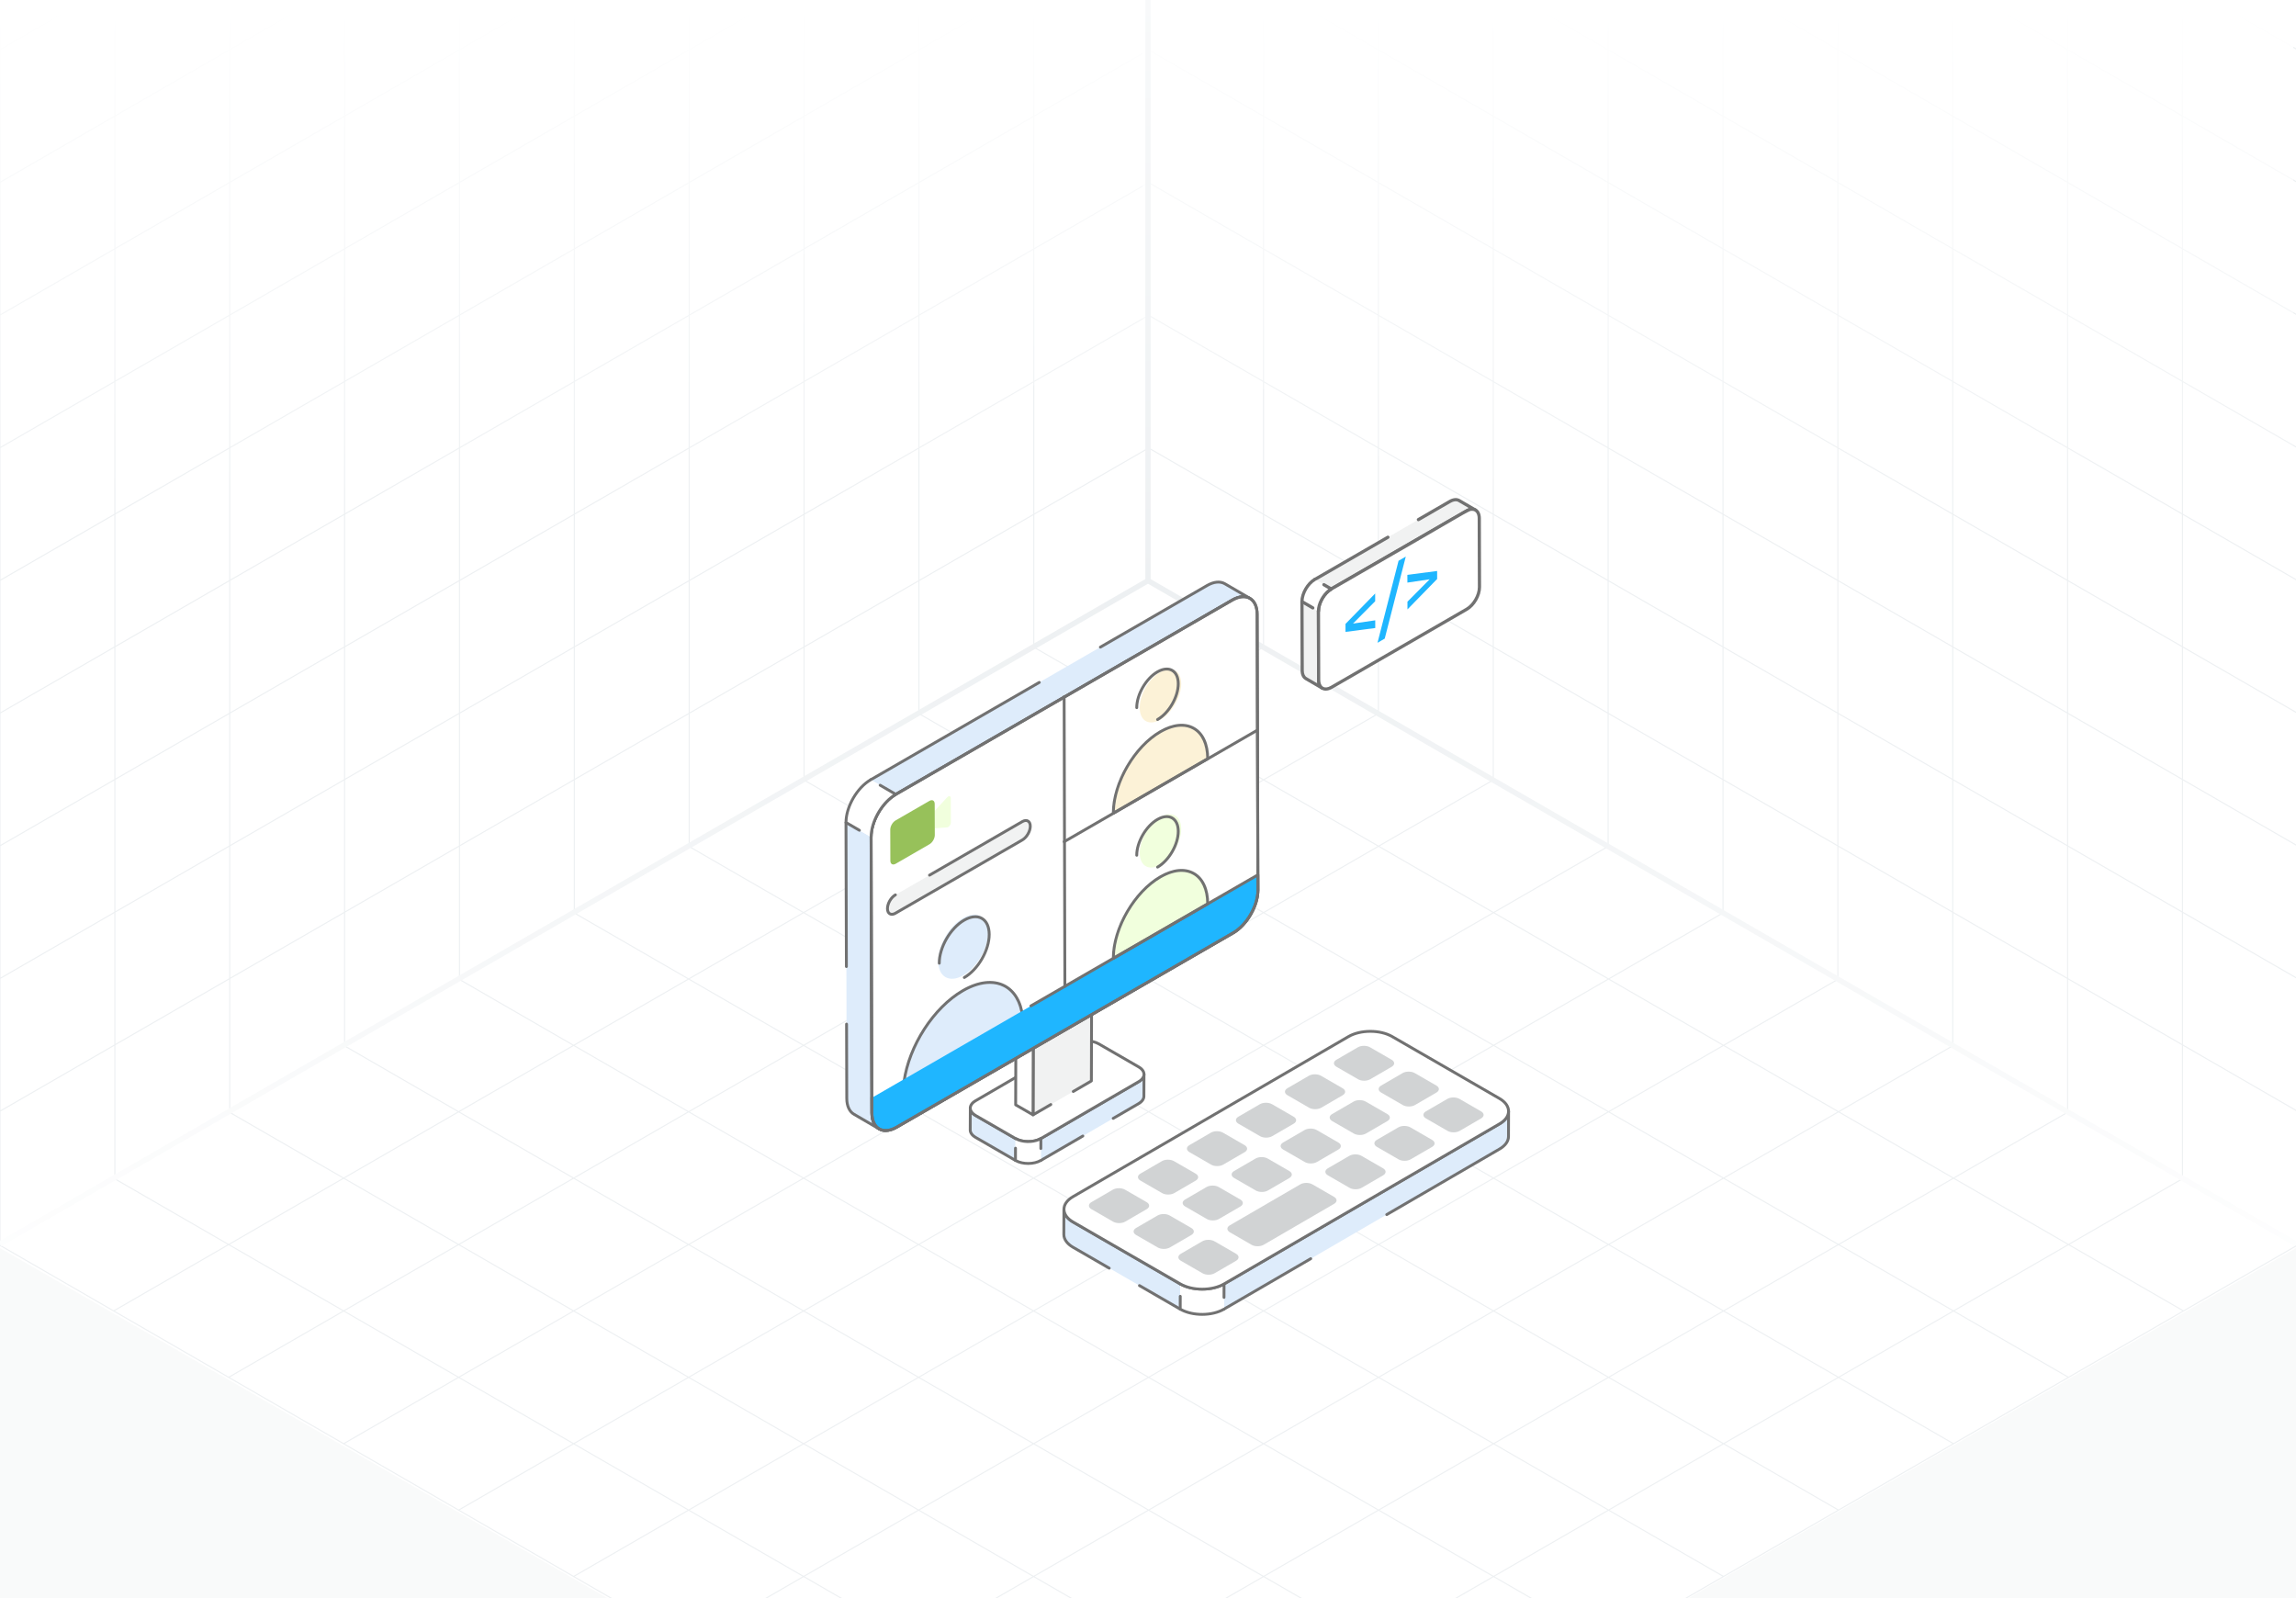 <svg width="431" height="300" viewBox="0 0 431 300" fill="none" xmlns="http://www.w3.org/2000/svg">
<rect x="0" y="0" width="431" height="300" fill="#333333" stroke="none"/>
<g clip-path="url(#clip0_2112_51360)">
<rect width="431" height="300" fill="white"/>
<path d="M237.193 121.463L21.336 246.088M258.779 133.925L42.922 258.55M280.365 146.388L64.507 271.013M301.95 158.85L86.093 283.475M323.536 171.313L107.679 295.938M345.122 183.775L129.265 308.4M366.707 196.238L150.85 320.863M388.293 208.7L172.436 333.325M409.879 221.163L194.022 345.788M194.022 121.463L409.879 246.088M172.436 133.925L388.293 258.55M150.85 146.388L366.707 271.013M129.265 158.85L345.122 283.475M107.679 171.313L323.536 295.938M86.093 183.775L301.95 308.4M64.507 196.238L280.365 320.863M42.922 208.7L258.779 333.325M21.336 221.163L237.193 345.788M215.607 109L-0.25 233.625L215.607 358.25L431.464 233.625L215.607 109Z" stroke="#EDF0F2" stroke-width="0.199"/>
<path d="M237.188 -127.629V121.454M258.75 -115.18V133.904M280.313 -102.731V146.353M301.876 -90.281V158.802M323.438 -77.832V171.251M345.001 -65.383V183.7M366.564 -52.934V196.15M388.126 -40.484V208.599M409.689 -28.035V221.048M215.625 -115.17L431.251 9.322M215.625 -90.261L431.251 34.23M215.625 -65.353L431.251 59.139M215.625 -40.445L431.251 84.047M215.625 -15.536L431.251 108.956M215.625 9.372L431.251 133.864M215.625 34.28L431.251 158.772M215.625 59.189L431.251 183.681M215.625 84.097L431.251 208.589M215.625 -140.078V109.005L431.251 233.497V-15.586L215.625 -140.078Z" stroke="#EDF0F2" stroke-width="0.199"/>
<path d="M194.062 -127.629V121.454M172.5 -115.18V133.904M150.937 -102.731V146.353M129.374 -90.281V158.802M107.812 -77.832V171.251M86.249 -65.383V183.7M64.686 -52.934V196.15M43.124 -40.484V208.599M21.561 -28.035V221.048M215.625 -115.17L-0.001 9.322M215.625 -90.261L-0.001 34.23M215.625 -65.353L-0.001 59.139M215.625 -40.445L-0.001 84.047M215.625 -15.536L-0.001 108.956M215.625 9.372L-0.001 133.864M215.625 34.28L-0.001 158.772M215.625 59.189L-0.001 183.681M215.625 84.097L-0.001 208.589M215.625 -140.078V109.005L-0.001 233.497V-15.586L215.625 -140.078Z" stroke="#EDF0F2" stroke-width="0.199"/>
<path d="M215.5 0L-0.5 0V184.5L215.5 60L215.5 0Z" fill="url(#paint0_linear_2112_51360)"/>
<path d="M214.5 0L430.5 0V184.5L214.5 60L214.5 0Z" fill="url(#paint1_linear_2112_51360)"/>
<path d="M215.5 418.5H431.5V234L215.5 358.5L215.5 418.5Z" fill="#F9FAFA"/>
<path d="M215.5 418.5H-0.5V234L215.5 358.5L215.5 418.5Z" fill="#F9FAFA"/>
<path d="M0 233.5L215.5 109M215.5 109L431 233.5M215.5 109V0" stroke="url(#paint2_radial_2112_51360)"/>
<path d="M214.748 201.668L214.732 205.777C214.732 206.282 214.411 206.771 213.755 207.158L195.382 217.835V213.726L213.772 203.032C214.428 202.662 214.748 202.156 214.748 201.668Z" fill="#DEECFB"/>
<path d="M190.63 213.726L190.614 217.835L183.12 213.507C182.463 213.119 182.126 212.631 182.126 212.126L182.143 208C182.143 208.505 182.463 209.01 183.137 209.398L190.63 213.726Z" fill="#DEECFB"/>
<path d="M195.38 218.107C195.288 218.107 195.197 218.059 195.148 217.974C195.073 217.845 195.117 217.681 195.245 217.607L203.136 213.021C203.263 212.946 203.428 212.99 203.503 213.118C203.578 213.247 203.534 213.41 203.405 213.485L195.515 218.07C195.472 218.095 195.426 218.107 195.38 218.107Z" fill="#717171"/>
<path d="M195.38 213.996C195.288 213.996 195.197 213.948 195.148 213.863C195.073 213.734 195.117 213.571 195.245 213.496L213.635 202.804C214.168 202.502 214.475 202.092 214.478 201.678V201.67C214.479 201.522 214.599 201.402 214.747 201.402H214.747C214.895 201.402 215.015 201.523 215.015 201.671V201.672V201.673C215.015 201.675 215.015 201.678 215.015 201.68L214.999 205.781C214.999 206.398 214.605 206.97 213.889 207.392L209.101 210.174C208.974 210.249 208.808 210.205 208.734 210.078C208.66 209.949 208.703 209.785 208.832 209.711L213.618 206.928C214.169 206.603 214.462 206.206 214.462 205.78L214.474 202.845C214.315 203.002 214.123 203.144 213.902 203.269L195.515 213.96C195.472 213.985 195.426 213.996 195.38 213.996Z" fill="#717171"/>
<path d="M190.617 218.098C190.571 218.098 190.525 218.087 190.483 218.063L182.988 213.735C182.26 213.305 181.86 212.732 181.86 212.121L181.877 207.994C181.878 207.846 181.998 207.727 182.146 207.727H182.146C182.294 207.727 182.414 207.847 182.414 207.995C182.414 208.428 182.719 208.843 183.273 209.16L190.768 213.488C190.896 213.562 190.94 213.727 190.866 213.855C190.792 213.983 190.628 214.027 190.499 213.953L183.005 209.626C182.772 209.492 182.573 209.342 182.409 209.178L182.397 212.122C182.397 212.534 182.704 212.943 183.259 213.272L190.751 217.597C190.879 217.671 190.924 217.836 190.849 217.964C190.8 218.05 190.709 218.098 190.617 218.098Z" fill="#717171"/>
<path d="M213.753 200.278C215.065 201.036 215.082 202.271 213.769 203.035L195.385 213.718C194.071 214.482 191.938 214.475 190.626 213.718L183.132 209.391C181.81 208.628 181.803 207.399 183.117 206.635L201.5 195.952C202.814 195.188 204.936 195.188 206.259 195.952L213.753 200.278Z" fill="white"/>
<path d="M193.012 214.56C192.101 214.56 191.19 214.359 190.495 213.958L183.001 209.631C182.272 209.21 181.871 208.636 181.87 208.015C181.869 207.398 182.265 206.827 182.985 206.41L201.368 195.727C202.774 194.908 204.982 194.91 206.396 195.726L213.89 200.052C214.616 200.471 215.016 201.045 215.017 201.668C215.018 202.287 214.623 202.856 213.906 203.273L195.522 213.957C194.831 214.359 193.922 214.56 193.012 214.56ZM203.879 195.653C203.067 195.653 202.255 195.832 201.638 196.19L183.255 206.873C182.708 207.191 182.407 207.597 182.407 208.014C182.408 208.436 182.714 208.845 183.269 209.165L190.763 213.492C192.005 214.21 194.02 214.209 195.253 213.493L213.636 202.809C214.181 202.492 214.48 202.088 214.48 201.669C214.479 201.245 214.174 200.836 213.622 200.518L206.128 196.191C205.507 195.832 204.692 195.653 203.879 195.653Z" fill="#717171"/>
<path d="M195.387 213.723L195.376 217.841C194.062 218.605 191.929 218.598 190.617 217.841L190.629 213.723C191.941 214.48 194.073 214.486 195.387 213.723Z" fill="white"/>
<path d="M193.002 218.671C192.092 218.671 191.181 218.47 190.486 218.069C190.402 218.021 190.351 217.932 190.352 217.835L190.358 215.533C190.358 215.385 190.478 215.266 190.626 215.266H190.627C190.775 215.266 190.895 215.386 190.895 215.535L190.889 217.677C192.138 218.32 194.054 218.295 195.244 217.604C195.371 217.529 195.536 217.573 195.611 217.701C195.685 217.83 195.642 217.994 195.513 218.068C194.822 218.47 193.913 218.671 193.002 218.671Z" fill="#717171"/>
<path d="M195.387 215.868H195.386C195.238 215.868 195.117 215.747 195.118 215.598L195.122 214.157C193.759 214.743 191.852 214.694 190.574 213.996C190.443 213.925 190.395 213.763 190.467 213.631C190.537 213.501 190.7 213.454 190.831 213.524C192.072 214.202 194.057 214.185 195.257 213.49C195.339 213.443 195.443 213.44 195.526 213.489C195.609 213.537 195.661 213.626 195.66 213.723L195.655 215.6C195.654 215.748 195.534 215.868 195.387 215.868Z" fill="#717171"/>
<path d="M197.253 207.343L193.919 209.28L193.955 196.562L204.904 190.199L204.868 202.917L201.467 204.894" fill="#F1F2F2"/>
<path d="M193.923 209.548C193.877 209.548 193.83 209.536 193.789 209.512C193.705 209.464 193.654 209.375 193.654 209.278L193.69 196.56C193.691 196.465 193.741 196.377 193.824 196.33L204.774 189.966C204.856 189.918 204.959 189.917 205.043 189.965C205.126 190.014 205.178 190.103 205.177 190.199L205.141 202.917C205.14 203.013 205.09 203.101 205.007 203.148L201.606 205.125C201.477 205.2 201.314 205.155 201.239 205.028C201.164 204.899 201.208 204.736 201.336 204.661L204.604 202.761L204.639 190.666L194.227 196.717L194.193 208.811L197.122 207.11C197.249 207.035 197.414 207.079 197.489 207.207C197.564 207.336 197.52 207.499 197.392 207.574L194.058 209.511C194.016 209.535 193.969 209.548 193.923 209.548Z" fill="#717171"/>
<path d="M190.124 194.346L199.055 189.156L202.882 191.366L193.951 196.556L190.124 194.346Z" fill="white"/>
<path d="M193.955 196.827C193.909 196.827 193.863 196.815 193.821 196.791L189.995 194.582C189.912 194.533 189.86 194.445 189.86 194.349C189.86 194.253 189.911 194.165 189.994 194.117L198.925 188.927C199.007 188.879 199.11 188.878 199.194 188.926L203.021 191.135C203.104 191.183 203.155 191.271 203.155 191.368C203.155 191.463 203.104 191.551 203.021 191.6L194.09 196.79C194.049 196.814 194.002 196.827 193.955 196.827ZM190.664 194.348L193.955 196.248L202.351 191.369L199.06 189.47L190.664 194.348Z" fill="#717171"/>
<path d="M193.948 196.561L193.912 209.279L190.653 207.397L190.689 194.68L193.948 196.561Z" fill="white"/>
<path d="M193.917 209.547C193.871 209.547 193.824 209.535 193.783 209.511L190.524 207.63C190.44 207.582 190.389 207.492 190.39 207.396L190.426 194.678C190.426 194.583 190.477 194.495 190.561 194.446C190.643 194.398 190.746 194.398 190.829 194.446L194.087 196.328C194.171 196.376 194.222 196.465 194.221 196.562L194.185 209.28C194.185 209.375 194.134 209.463 194.05 209.511C194.009 209.535 193.963 209.547 193.917 209.547ZM190.927 207.242L193.65 208.814L193.684 196.716L190.961 195.144L190.927 207.242Z" fill="#717171"/>
<path d="M165.018 211.911L160.312 209.17C159.475 208.694 158.95 207.644 158.95 206.184L158.803 154.414L163.526 157.139L163.673 208.909C163.673 210.385 164.182 211.419 165.018 211.911Z" fill="#DEECFB"/>
<path d="M234.617 112.321C233.781 111.829 232.599 111.894 231.304 112.649L168.149 149.115L163.442 146.373L226.597 109.908C227.893 109.17 229.057 109.088 229.91 109.58L234.617 112.321Z" fill="#DEECFB"/>
<path d="M158.883 181.708C158.735 181.708 158.615 181.588 158.614 181.441L158.537 154.418C158.537 154.269 158.657 154.148 158.805 154.148H158.806C158.954 154.148 159.074 154.268 159.074 154.416L159.151 181.438C159.152 181.587 159.032 181.708 158.883 181.708L158.883 181.708Z" fill="#717171"/>
<path d="M165.022 212.18C164.976 212.18 164.929 212.168 164.886 212.143H164.885L160.18 209.403C159.231 208.863 158.685 207.689 158.685 206.185L158.646 192.243C158.645 192.094 158.765 191.974 158.913 191.974H158.914C159.062 191.974 159.182 192.093 159.183 192.241L159.222 206.184C159.222 207.491 159.669 208.494 160.448 208.938L163.787 210.882C163.538 210.335 163.408 209.669 163.408 208.91L163.261 157.141C163.26 156.992 163.38 156.871 163.529 156.871H163.529C163.677 156.871 163.797 156.991 163.798 157.139L163.945 208.909C163.945 210.237 164.376 211.22 165.158 211.68C165.286 211.755 165.328 211.919 165.254 212.047C165.204 212.133 165.114 212.18 165.022 212.18Z" fill="#717171"/>
<path d="M168.157 149.381C168.065 149.381 167.974 149.333 167.925 149.247C167.85 149.119 167.894 148.954 168.023 148.88L231.177 112.415C231.841 112.028 232.502 111.805 233.116 111.751L229.783 109.81C228.994 109.355 227.912 109.471 226.738 110.139L206.695 121.713C206.565 121.785 206.401 121.742 206.328 121.614C206.254 121.486 206.298 121.321 206.426 121.247L226.471 109.673C227.819 108.907 229.09 108.791 230.053 109.345L234.744 112.078C234.75 112.081 234.756 112.084 234.761 112.088C234.889 112.163 234.932 112.327 234.857 112.455C234.782 112.584 234.616 112.627 234.49 112.551L234.476 112.543C233.693 112.091 232.59 112.213 231.447 112.879L168.291 149.345C168.249 149.37 168.203 149.381 168.157 149.381Z" fill="#717171"/>
<path d="M163.447 146.644C163.355 146.644 163.264 146.595 163.215 146.509C163.14 146.381 163.185 146.217 163.313 146.142L194.961 127.868C195.089 127.794 195.254 127.837 195.328 127.966C195.402 128.094 195.358 128.259 195.23 128.333L163.581 146.608C163.539 146.632 163.493 146.644 163.447 146.644Z" fill="#717171"/>
<path d="M231.311 112.656C233.887 111.169 235.978 112.36 235.987 115.309L236.134 167.082C236.142 170.042 234.065 173.64 231.488 175.128L168.334 211.589C165.769 213.071 163.678 211.879 163.669 208.919L163.522 157.146C163.514 154.198 165.592 150.6 168.157 149.118L231.311 112.656Z" fill="white"/>
<path d="M166.252 212.495C165.763 212.495 165.308 212.381 164.905 212.148C163.94 211.593 163.406 210.446 163.402 208.918L163.255 157.146C163.247 154.114 165.386 150.408 168.024 148.884L231.178 112.422C232.515 111.649 233.786 111.53 234.758 112.091C235.72 112.645 236.252 113.786 236.257 115.306L236.403 167.079C236.411 170.119 234.268 173.832 231.623 175.359L168.47 211.82C167.693 212.268 166.938 212.495 166.252 212.495ZM231.446 112.887L168.293 149.349C165.803 150.787 163.783 154.284 163.792 157.144L163.939 208.916C163.942 210.245 164.381 211.227 165.172 211.683C165.968 212.139 167.044 212.025 168.202 211.355L231.355 174.893C233.851 173.453 235.874 169.948 235.866 167.081L235.72 115.308C235.716 113.988 235.279 113.01 234.49 112.556C233.692 112.099 232.61 112.215 231.446 112.887Z" fill="#717171"/>
<path d="M180.786 172.33C183.37 170.838 185.48 172.031 185.488 175.01C185.497 177.979 183.401 181.601 180.816 183.093C178.232 184.585 176.123 183.391 176.114 180.422C176.106 177.443 178.202 173.822 180.786 172.33Z" fill="#DEECFB"/>
<path d="M183.092 171.821C183.586 171.821 184.044 171.937 184.45 172.171C185.418 172.727 185.954 173.876 185.958 175.404C185.967 178.46 183.811 182.195 181.152 183.729C181.024 183.804 180.859 183.76 180.786 183.631C180.711 183.503 180.755 183.338 180.884 183.264C183.394 181.815 185.429 178.29 185.421 175.406C185.417 174.077 184.977 173.093 184.182 172.636C183.379 172.175 182.292 172.291 181.122 172.968C178.612 174.416 176.576 177.937 176.584 180.816C176.585 180.965 176.465 181.085 176.316 181.085H176.316C176.168 181.085 176.048 180.966 176.047 180.818C176.039 177.767 178.195 174.036 180.853 172.502C181.637 172.05 182.399 171.821 183.092 171.821Z" fill="#717171"/>
<path d="M180.756 185.954C186.497 182.639 191.259 184.843 191.965 190.839C192.074 191.763 191.59 192.661 190.784 193.126L171.471 204.277C170.605 204.777 169.565 204.053 169.7 203.063C170.603 196.447 175.204 189.159 180.756 185.954Z" fill="#DEECFB"/>
<path d="M170.875 204.714C170.595 204.714 170.316 204.631 170.072 204.467C169.6 204.151 169.356 203.601 169.433 203.034C170.363 196.212 175.068 188.934 180.62 185.728C183.579 184.021 186.413 183.685 188.598 184.78C190.6 185.785 191.89 187.928 192.23 190.815C192.35 191.835 191.835 192.836 190.918 193.367L171.604 204.517C171.376 204.648 171.125 204.714 170.875 204.714ZM185.808 184.685C184.301 184.685 182.622 185.192 180.889 186.194C175.469 189.323 170.875 196.436 169.965 203.107C169.916 203.47 170.071 203.82 170.371 204.022C170.664 204.218 171.025 204.231 171.335 204.051L190.649 192.901C191.38 192.479 191.792 191.685 191.697 190.878C191.379 188.176 190.193 186.182 188.357 185.261C187.59 184.876 186.731 184.685 185.808 184.685Z" fill="#717171"/>
<path d="M236.142 167.083C236.142 170.042 234.067 173.635 231.494 175.12L168.334 211.586C165.773 213.07 163.687 211.88 163.675 208.91L163.664 206.077L236.13 164.238L236.142 167.083Z" fill="#1FB6FF"/>
<path d="M217.829 153.382C219.977 152.141 221.731 153.133 221.738 155.609C221.745 158.078 220.002 161.088 217.854 162.329C215.706 163.569 213.952 162.577 213.945 160.108C213.938 157.632 215.68 154.622 217.829 153.382Z" fill="#F1FFDD"/>
<path d="M219.02 153.023C219.439 153.023 219.828 153.122 220.173 153.32C220.991 153.792 221.445 154.76 221.448 156.047C221.455 158.602 219.653 161.724 217.431 163.007C217.302 163.081 217.138 163.037 217.064 162.908C216.99 162.78 217.034 162.616 217.162 162.541C219.236 161.344 220.918 158.432 220.911 156.049C220.908 154.961 220.551 154.158 219.905 153.786C219.25 153.41 218.363 153.508 217.405 154.06C215.331 155.258 213.649 158.168 213.656 160.546C213.657 160.695 213.536 160.816 213.389 160.816C213.388 160.816 213.388 160.816 213.388 160.816C213.24 160.816 213.12 160.696 213.119 160.548C213.112 157.998 214.914 154.88 217.137 153.595C217.796 153.215 218.437 153.023 219.02 153.023Z" fill="#717171"/>
<path d="M217.817 164.606C222.706 161.783 226.692 164.045 226.708 169.673L208.99 179.902C208.974 174.275 212.927 167.429 217.817 164.606Z" fill="#F1FFDD"/>
<path d="M208.991 180.175C208.945 180.175 208.899 180.163 208.857 180.139C208.774 180.091 208.723 180.003 208.723 179.907C208.707 174.206 212.726 167.239 217.683 164.376C220.144 162.954 222.473 162.733 224.242 163.751C225.998 164.761 226.97 166.865 226.978 169.675C226.978 169.771 226.927 169.861 226.843 169.909L209.125 180.139C209.084 180.163 209.037 180.175 208.991 180.175ZM221.791 163.659C220.619 163.659 219.312 164.056 217.952 164.842C213.278 167.541 209.464 173.999 209.268 179.436L226.439 169.522C226.398 166.99 225.526 165.109 223.975 164.216C223.327 163.844 222.591 163.659 221.791 163.659Z" fill="#717171"/>
<path d="M166.249 212.486C165.763 212.486 165.312 212.371 164.911 212.142C163.945 211.588 163.41 210.437 163.404 208.903L163.393 206.069C163.392 205.921 163.512 205.801 163.66 205.8C163.661 205.8 163.661 205.8 163.661 205.8C163.809 205.8 163.929 205.919 163.93 206.067L163.941 208.901C163.946 210.236 164.385 211.221 165.178 211.676C165.972 212.132 167.043 212.013 168.197 211.345L231.357 174.879C233.846 173.443 235.87 169.942 235.87 167.074L235.861 164.694L193.657 189.06C193.528 189.133 193.364 189.09 193.29 188.962C193.216 188.834 193.26 188.669 193.388 188.595L235.993 163.997C236.076 163.949 236.178 163.949 236.261 163.997C236.344 164.045 236.395 164.133 236.396 164.229L236.407 167.073C236.407 170.113 234.262 173.822 231.625 175.344L168.466 211.809C167.689 212.259 166.935 212.486 166.249 212.486Z" fill="#717171"/>
<path d="M166.252 212.495C165.763 212.495 165.308 212.381 164.905 212.148C163.94 211.593 163.406 210.446 163.402 208.918L163.255 157.146C163.247 154.114 165.386 150.408 168.024 148.884L231.178 112.422C232.515 111.649 233.786 111.53 234.758 112.091C235.72 112.645 236.252 113.786 236.257 115.306L236.403 167.079C236.411 170.119 234.268 173.832 231.623 175.359L168.47 211.82C167.693 212.268 166.938 212.495 166.252 212.495ZM231.446 112.887L168.293 149.349C165.803 150.787 163.783 154.284 163.792 157.144L163.939 208.916C163.942 210.245 164.381 211.227 165.172 211.683C165.968 212.139 167.044 212.025 168.202 211.355L231.355 174.893C233.851 173.453 235.874 169.948 235.866 167.081L235.72 115.308C235.716 113.988 235.279 113.01 234.49 112.556C233.692 112.099 232.61 112.215 231.446 112.887Z" fill="#717171"/>
<path d="M163.523 157.141L158.81 154.403C158.801 151.455 160.879 147.856 163.445 146.375L168.158 149.113C165.592 150.594 163.514 154.192 163.523 157.141Z" fill="white"/>
<path d="M161.328 156.135C161.282 156.135 161.236 156.123 161.193 156.098L158.676 154.634C158.593 154.587 158.543 154.499 158.542 154.403C158.534 151.37 160.673 147.665 163.311 146.142C163.439 146.067 163.604 146.111 163.677 146.24C163.752 146.368 163.708 146.533 163.579 146.607C161.134 148.018 159.143 151.417 159.081 154.249L161.463 155.634C161.591 155.709 161.635 155.872 161.56 156.001C161.511 156.086 161.42 156.135 161.328 156.135Z" fill="#717171"/>
<path d="M163.524 157.408C163.376 157.408 163.256 157.289 163.256 157.141C163.247 154.258 165.182 150.766 167.639 149.12L165.083 147.633C164.955 147.559 164.911 147.395 164.986 147.266C165.061 147.138 165.224 147.094 165.353 147.17L168.294 148.879C168.377 148.928 168.428 149.016 168.428 149.111C168.428 149.208 168.377 149.296 168.294 149.344C165.804 150.782 163.784 154.279 163.793 157.139C163.793 157.288 163.673 157.408 163.525 157.408L163.524 157.408Z" fill="#717171"/>
<path d="M199.893 187.202C200.831 186.66 201.594 187.095 201.597 188.173C201.6 189.251 200.842 190.564 199.904 191.106C198.965 191.648 198.202 191.213 198.199 190.135C198.196 189.057 198.954 187.744 199.893 187.202Z" fill="#1FB6FF"/>
<path d="M199.896 185.424C199.748 185.424 199.628 185.305 199.628 185.157L199.488 130.793C199.488 130.644 199.608 130.523 199.756 130.523H199.757C199.905 130.523 200.025 130.643 200.025 130.791L200.165 185.155C200.165 185.304 200.045 185.424 199.897 185.424H199.896Z" fill="#717171"/>
<path d="M217.829 126.14C219.977 124.899 221.731 125.891 221.738 128.367C221.745 130.836 220.002 133.846 217.854 135.086C215.706 136.327 213.952 135.335 213.945 132.866C213.938 130.39 215.68 127.38 217.829 126.14Z" fill="#FCF2D7"/>
<path d="M219.02 125.32C219.439 125.32 219.828 125.418 220.173 125.616C220.991 126.088 221.445 127.056 221.448 128.343C221.455 130.898 219.653 134.021 217.431 135.304C217.304 135.378 217.139 135.334 217.064 135.206C216.99 135.078 217.034 134.913 217.162 134.839C219.236 133.641 220.918 130.728 220.911 128.346C220.908 127.258 220.551 126.455 219.905 126.082C219.25 125.708 218.363 125.803 217.405 126.357C215.331 127.555 213.649 130.464 213.656 132.843C213.657 132.992 213.536 133.112 213.389 133.112C213.388 133.112 213.388 133.112 213.388 133.112C213.24 133.112 213.12 132.993 213.119 132.845C213.112 130.294 214.914 127.176 217.137 125.891C217.796 125.512 218.437 125.32 219.02 125.32Z" fill="#717171"/>
<path d="M217.817 137.363C222.706 134.54 226.692 136.803 226.708 142.43L208.99 152.66C208.974 147.033 212.927 140.186 217.817 137.363Z" fill="#FCF2D7"/>
<path d="M208.991 152.925C208.945 152.925 208.899 152.913 208.857 152.889C208.774 152.841 208.723 152.753 208.723 152.657C208.707 146.956 212.726 139.989 217.683 137.126C220.144 135.704 222.473 135.483 224.242 136.501C225.998 137.511 226.97 139.615 226.978 142.425C226.978 142.521 226.927 142.611 226.843 142.659L209.125 152.889C209.084 152.913 209.037 152.925 208.991 152.925ZM221.791 136.409C220.619 136.409 219.312 136.806 217.952 137.592C213.278 140.291 209.464 146.749 209.268 152.186L226.439 142.272C226.398 139.74 225.526 137.859 223.975 136.966C223.327 136.594 222.591 136.409 221.791 136.409Z" fill="#717171"/>
<path d="M199.759 158.274C199.666 158.274 199.576 158.226 199.526 158.14C199.452 158.012 199.496 157.848 199.625 157.773L235.773 136.903C235.901 136.83 236.066 136.873 236.14 137.002C236.214 137.13 236.17 137.294 236.042 137.369L199.893 158.239C199.851 158.263 199.804 158.274 199.759 158.274Z" fill="#717171"/>
<path d="M177.983 149.523C178.243 149.373 178.48 149.482 178.481 149.812L178.494 154.394C178.494 154.724 178.259 155.104 178 155.254C177.935 155.292 177.868 155.315 177.803 155.319L175.474 155.486L175.465 152.204L177.788 149.685C177.852 149.614 177.918 149.561 177.983 149.523Z" fill="#F1FFDD"/>
<path d="M174.461 150.349C175.018 150.027 175.46 150.289 175.461 150.919L175.478 156.76C175.48 157.389 175.041 158.159 174.484 158.481L168.135 162.146C167.587 162.463 167.137 162.206 167.135 161.577L167.118 155.736C167.116 155.106 167.564 154.331 168.112 154.015L174.461 150.349Z" fill="#97C15A"/>
<path d="M169.635 158.42C169.542 158.42 169.452 158.371 169.402 158.285C169.328 158.157 169.372 157.993 169.5 157.918L172.822 156.001C172.949 155.927 173.114 155.971 173.188 156.1C173.263 156.228 173.218 156.392 173.09 156.467L169.769 158.384C169.726 158.408 169.68 158.42 169.635 158.42Z" fill="#97C15A"/>
<path d="M169.635 156.529C169.542 156.529 169.452 156.481 169.402 156.395C169.328 156.267 169.372 156.102 169.5 156.028L172.822 154.11C172.949 154.036 173.114 154.08 173.188 154.209C173.263 154.337 173.218 154.502 173.09 154.576L169.769 156.493C169.726 156.517 169.68 156.529 169.635 156.529Z" fill="#97C15A"/>
<path d="M283.186 208.602L283.172 213.335C283.172 214.191 282.606 215.048 281.473 215.701L229.759 245.755L229.773 241.022L281.488 210.968C282.62 210.315 283.172 209.458 283.186 208.602Z" fill="#DEECFB"/>
<path d="M221.552 241.01L221.537 245.743L201.414 234.114C200.282 233.461 199.701 232.59 199.701 231.733L199.716 227C199.716 227.857 200.282 228.728 201.429 229.381L221.552 241.01Z" fill="#DEECFB"/>
<path d="M229.775 241.293C229.682 241.293 229.592 241.244 229.542 241.159C229.468 241.03 229.511 240.867 229.64 240.792L281.354 210.739C282.349 210.164 282.905 209.405 282.919 208.6C282.921 208.452 283.028 208.337 283.19 208.336C283.338 208.337 283.456 208.458 283.456 208.605L283.441 213.338C283.441 214.331 282.79 215.255 281.608 215.937L260.451 228.232C260.323 228.306 260.158 228.262 260.084 228.135C260.009 228.006 260.053 227.843 260.181 227.768L281.339 215.472C282.349 214.889 282.904 214.132 282.904 213.337L282.914 210.105C282.606 210.514 282.171 210.887 281.623 211.203L229.909 241.256C229.867 241.281 229.821 241.293 229.775 241.293Z" fill="#717171"/>
<path d="M229.759 246.018C229.667 246.018 229.576 245.97 229.527 245.885C229.452 245.756 229.496 245.592 229.624 245.518L245.916 236.049C246.042 235.973 246.208 236.018 246.283 236.146C246.357 236.275 246.314 236.438 246.185 236.513L229.894 245.981C229.851 246.007 229.805 246.018 229.759 246.018Z" fill="#717171"/>
<path d="M221.552 241.293C221.507 241.293 221.46 241.282 221.418 241.257L201.295 229.628C200.738 229.31 200.294 228.929 199.98 228.51L199.971 231.749C199.971 232.535 200.546 233.317 201.55 233.896L208.358 237.83C208.486 237.904 208.53 238.069 208.456 238.197C208.381 238.326 208.218 238.369 208.089 238.296L201.281 234.362C200.107 233.684 199.434 232.732 199.434 231.748L199.448 227.014C199.448 226.866 199.568 226.746 199.716 226.746C199.716 226.746 199.716 226.746 199.717 226.746C199.865 226.746 199.985 226.867 199.985 227.015C199.985 227.809 200.56 228.591 201.562 229.163L221.687 240.792C221.815 240.866 221.859 241.031 221.785 241.159C221.735 241.245 221.645 241.293 221.552 241.293Z" fill="#717171"/>
<path d="M221.537 246.014C221.491 246.014 221.445 246.003 221.403 245.979L213.763 241.563C213.635 241.489 213.591 241.324 213.665 241.196C213.74 241.068 213.906 241.025 214.032 241.098L221.671 245.513C221.8 245.587 221.844 245.752 221.769 245.88C221.719 245.966 221.629 246.014 221.537 246.014Z" fill="#717171"/>
<path d="M229.774 241.013L229.761 245.747C227.505 247.058 223.827 247.058 221.547 245.742L221.56 241.008C223.841 242.324 227.518 242.324 229.774 241.013Z" fill="white"/>
<path d="M225.668 247C224.13 247 222.588 246.66 221.413 245.982C221.329 245.933 221.278 245.844 221.278 245.748L221.285 243.342C221.286 243.194 221.406 243.074 221.554 243.074H221.554C221.703 243.074 221.823 243.195 221.822 243.344L221.816 245.591C224.024 246.787 227.489 246.764 229.626 245.522C229.753 245.446 229.918 245.491 229.993 245.619C230.067 245.748 230.024 245.911 229.895 245.986C228.733 246.662 227.202 247 225.668 247Z" fill="#717171"/>
<path d="M229.768 243.819H229.767C229.619 243.819 229.499 243.699 229.499 243.55L229.506 241.466C227.16 242.6 223.644 242.526 221.427 241.247C221.299 241.172 221.255 241.008 221.329 240.88C221.403 240.752 221.568 240.709 221.696 240.781C223.896 242.051 227.459 242.053 229.64 240.787C229.723 240.74 229.826 240.737 229.909 240.786C229.993 240.835 230.044 240.924 230.044 241.02L230.036 243.552C230.036 243.7 229.916 243.819 229.768 243.819Z" fill="#717171"/>
<path d="M281.466 206.195C283.746 207.512 283.758 209.642 281.492 210.959L229.777 241.012C227.521 242.323 223.843 242.323 221.563 241.007L201.439 229.388C199.168 228.077 199.156 225.947 201.412 224.636L253.127 194.582C255.393 193.265 259.07 193.265 261.341 194.576L281.466 206.195Z" fill="white"/>
<path d="M225.683 242.268C224.145 242.268 222.604 241.928 221.428 241.249L201.303 229.63C200.115 228.943 199.459 228.013 199.458 227.013C199.456 226.017 200.102 225.095 201.276 224.413L252.991 194.359C255.325 193.002 259.131 193 261.474 194.353L281.599 205.972C282.792 206.661 283.45 207.592 283.451 208.594C283.453 209.589 282.805 210.515 281.626 211.2L229.911 241.254C228.748 241.93 227.217 242.268 225.683 242.268ZM257.236 193.869C255.795 193.869 254.355 194.187 253.261 194.823L201.546 224.876C200.545 225.458 199.994 226.217 199.995 227.012C199.996 227.813 200.556 228.578 201.572 229.164L221.696 240.784C223.896 242.054 227.46 242.056 229.641 240.79L281.356 210.736C282.362 210.151 282.915 209.391 282.914 208.595C282.913 207.792 282.351 207.026 281.33 206.437L261.206 194.819C260.11 194.185 258.672 193.869 257.236 193.869Z" fill="#717171"/>
<path d="M252.037 204.287C252.663 204.648 252.667 205.238 252.045 205.6L248.012 207.943C247.39 208.305 246.371 208.305 245.745 207.944L241.685 205.6C241.052 205.234 241.048 204.644 241.67 204.282L245.703 201.938C246.325 201.577 247.344 201.577 247.978 201.943L252.037 204.287Z" fill="#D1D3D4"/>
<path d="M242.84 209.626C243.466 209.987 243.469 210.578 242.84 210.943L238.814 213.283C238.185 213.648 237.166 213.648 236.54 213.287L232.48 210.943C231.847 210.578 231.843 209.987 232.473 209.622L236.498 207.282C237.128 206.916 238.147 206.916 238.78 207.282L242.84 209.626Z" fill="#D1D3D4"/>
<path d="M233.638 214.97C234.264 215.332 234.267 215.922 233.645 216.283L229.62 218.623C228.99 218.988 227.971 218.988 227.346 218.627L223.286 216.283C222.652 215.918 222.649 215.327 223.278 214.961L227.304 212.622C227.926 212.261 228.945 212.261 229.578 212.626L233.638 214.97Z" fill="#D1D3D4"/>
<path d="M224.444 220.314C225.069 220.675 225.073 221.266 224.451 221.627L220.418 223.971C219.796 224.332 218.777 224.332 218.151 223.971L214.091 221.627C213.458 221.261 213.455 220.671 214.076 220.31L218.11 217.966C218.731 217.604 219.751 217.604 220.384 217.97L224.444 220.314Z" fill="#D1D3D4"/>
<path d="M223.634 230.517C224.26 230.878 224.263 231.468 223.634 231.834L219.608 234.173C218.979 234.539 217.959 234.539 217.334 234.178L213.274 231.834C212.641 231.468 212.637 230.878 213.267 230.512L217.292 228.173C217.922 227.807 218.941 227.807 219.574 228.173L223.634 230.517Z" fill="#D1D3D4"/>
<path d="M215.246 225.669C215.872 226.03 215.875 226.621 215.246 226.986L211.22 229.326C210.591 229.691 209.572 229.691 208.946 229.33L204.886 226.986C204.253 226.621 204.25 226.03 204.879 225.664L208.905 223.325C209.534 222.959 210.553 222.959 211.186 223.325L215.246 225.669Z" fill="#D1D3D4"/>
<path d="M259.631 219.317C260.257 219.679 260.26 220.269 259.631 220.635L255.605 222.974C254.976 223.34 253.957 223.34 253.331 222.979L249.271 220.635C248.638 220.269 248.634 219.679 249.264 219.313L253.289 216.973C253.919 216.608 254.938 216.608 255.571 216.973L259.631 219.317Z" fill="#D1D3D4"/>
<path d="M242.029 219.826C242.654 220.187 242.658 220.777 242.036 221.139L238.01 223.478C237.381 223.844 236.362 223.844 235.736 223.483L231.676 221.139C231.043 220.773 231.04 220.183 231.669 219.817L235.695 217.477C236.316 217.116 237.336 217.116 237.969 217.482L242.029 219.826Z" fill="#D1D3D4"/>
<path d="M250.426 224.673C251.052 225.035 251.055 225.625 250.433 225.986L237.204 233.674C236.582 234.036 235.563 234.036 234.937 233.674L230.878 231.331C230.244 230.965 230.241 230.375 230.863 230.013L244.092 222.325C244.714 221.964 245.733 221.964 246.366 222.33L250.426 224.673Z" fill="#D1D3D4"/>
<path d="M232.832 225.173C233.458 225.535 233.461 226.125 232.84 226.486L228.807 228.83C228.185 229.191 227.166 229.192 226.54 228.83L222.48 226.486C221.847 226.121 221.843 225.53 222.465 225.169L226.498 222.825C227.12 222.464 228.139 222.464 228.773 222.829L232.832 225.173Z" fill="#D1D3D4"/>
<path d="M251.23 214.474C251.856 214.835 251.86 215.425 251.23 215.791L247.205 218.13C246.575 218.496 245.556 218.496 244.93 218.135L240.871 215.791C240.237 215.425 240.234 214.835 240.863 214.469L244.889 212.13C245.518 211.764 246.538 211.764 247.171 212.13L251.23 214.474Z" fill="#D1D3D4"/>
<path d="M268.824 213.978C269.45 214.339 269.454 214.93 268.832 215.291L264.799 217.635C264.177 217.996 263.158 217.996 262.532 217.635L258.472 215.291C257.839 214.925 257.836 214.335 258.457 213.974L262.491 211.63C263.112 211.269 264.131 211.269 264.765 211.634L268.824 213.978Z" fill="#D1D3D4"/>
<path d="M260.431 209.134C261.057 209.496 261.06 210.086 260.438 210.447L256.405 212.791C255.783 213.152 254.764 213.152 254.138 212.791L250.079 210.447C249.445 210.082 249.442 209.491 250.064 209.13L254.097 206.786C254.719 206.425 255.738 206.425 256.371 206.79L260.431 209.134Z" fill="#D1D3D4"/>
<path d="M232.034 235.356C232.66 235.718 232.663 236.308 232.034 236.674L228.008 239.013C227.379 239.379 226.36 239.379 225.734 239.018L221.674 236.674C221.041 236.308 221.038 235.718 221.667 235.352L225.693 233.013C226.322 232.647 227.341 232.647 227.975 233.013L232.034 235.356Z" fill="#D1D3D4"/>
<path d="M261.241 198.938C261.867 199.3 261.871 199.89 261.241 200.256L257.216 202.595C256.586 202.961 255.567 202.961 254.941 202.6L250.881 200.256C250.248 199.89 250.245 199.3 250.874 198.934L254.9 196.595C255.529 196.229 256.548 196.229 257.182 196.595L261.241 198.938Z" fill="#D1D3D4"/>
<path d="M278.033 208.63C278.659 208.991 278.662 209.581 278.033 209.947L274.007 212.287C273.378 212.652 272.359 212.652 271.733 212.291L267.673 209.947C267.04 209.582 267.037 208.991 267.666 208.625L271.692 206.286C272.321 205.92 273.34 205.92 273.974 206.286L278.033 208.63Z" fill="#D1D3D4"/>
<path d="M269.635 203.782C270.261 204.143 270.264 204.734 269.635 205.1L265.609 207.439C264.98 207.805 263.96 207.805 263.335 207.443L259.275 205.1C258.642 204.734 258.638 204.144 259.268 203.778L263.293 201.438C263.923 201.073 264.942 201.073 265.575 201.438L269.635 203.782Z" fill="#D1D3D4"/>
<path d="M244.401 112.926L244.446 125.844C244.446 126.603 244.718 127.135 245.148 127.384L248.237 129.186C247.807 128.937 247.535 128.405 247.535 127.646L247.501 114.727L244.401 112.926Z" fill="#F1F2F2"/>
<path d="M246.816 108.781L249.905 110.571L275.278 95.931C275.946 95.546 276.546 95.512 276.987 95.761L273.898 93.96C273.457 93.711 272.857 93.745 272.177 94.13L246.816 108.781Z" fill="#F1F2F2"/>
<path d="M248.236 129.486C248.339 129.486 248.44 129.432 248.496 129.337C248.58 129.193 248.531 129.009 248.387 128.925H248.387V128.924L248.384 128.923C248.03 128.716 247.835 128.262 247.835 127.645L247.801 114.725C247.8 114.56 247.666 114.425 247.5 114.425H247.499C247.333 114.425 247.198 114.561 247.199 114.728L247.233 127.646C247.233 127.877 247.256 128.093 247.3 128.291L245.298 127.124C244.942 126.917 244.746 126.463 244.746 125.844L244.7 112.924C244.699 112.488 244.097 112.553 244.098 112.927L244.143 125.845C244.143 126.686 244.446 127.326 244.995 127.644L248.079 129.443C248.081 129.444 248.083 129.445 248.085 129.445C248.132 129.473 248.184 129.486 248.236 129.486Z" fill="#717171"/>
<path d="M246.962 109.037L260.688 101.108C260.832 101.024 260.882 100.84 260.798 100.696C260.716 100.553 260.531 100.506 260.387 100.586L246.661 108.515C246.517 108.598 246.467 108.783 246.551 108.927C246.634 109.07 246.816 109.12 246.962 109.037Z" fill="#717171"/>
<path d="M250.049 110.829L275.422 96.189C275.966 95.875 276.468 95.816 276.834 96.02C277.179 96.213 277.474 95.697 277.133 95.497L274.044 93.696C273.487 93.381 272.77 93.44 272.023 93.863L266.108 97.281C265.764 97.48 266.063 98.001 266.409 97.803L272.322 94.387C272.875 94.073 273.381 94.013 273.744 94.218L275.752 95.389C275.153 95.57 276.514 94.894 249.748 110.306C249.405 110.505 249.701 111.026 250.049 110.829Z" fill="#717171"/>
<path d="M249.905 110.569C248.575 111.337 247.494 113.201 247.498 114.729L247.535 127.646C247.539 129.174 248.627 129.786 249.957 129.018L275.323 114.373C276.653 113.605 277.727 111.745 277.723 110.217L277.686 97.3C277.682 95.772 276.601 95.156 275.271 95.924L249.905 110.569Z" fill="white"/>
<path d="M248.871 129.649C249.257 129.649 249.677 129.524 250.107 129.276L275.473 114.631C276.907 113.802 278.028 111.862 278.022 110.213L277.986 97.297C277.981 95.545 276.664 94.77 275.119 95.66L249.753 110.305C248.339 111.122 247.192 113.106 247.196 114.727L247.232 127.644C247.235 128.49 247.54 129.13 248.09 129.447C248.325 129.582 248.589 129.649 248.871 129.649ZM276.35 95.891C277.09 95.891 277.382 96.562 277.384 97.299L277.42 110.215C277.424 111.645 276.416 113.391 275.171 114.108L249.805 128.754C249.254 129.074 248.751 129.133 248.391 128.924C248.034 128.72 247.837 128.264 247.835 127.642L247.798 114.725C247.794 113.296 248.807 111.547 250.054 110.827C276.621 95.576 275.571 95.891 276.35 95.891Z" fill="#717171"/>
<path d="M258.143 111.41L258.147 112.861L253.982 117.058L258.157 116.446L258.161 117.891L252.579 118.62L252.575 117.118L258.143 111.41Z" fill="#1FB6FF"/>
<path d="M263.89 104.484L259.937 119.881L258.581 120.664L262.534 105.267L263.89 104.484Z" fill="#1FB6FF"/>
<path d="M264.188 107.916L269.776 107.184L269.78 108.685L264.207 114.396L264.203 112.951L268.373 108.745L264.193 109.367L264.188 107.916Z" fill="#1FB6FF"/>
<path d="M249.909 110.573L246.816 108.773C245.486 109.541 244.405 111.405 244.409 112.934L247.503 114.733C247.498 113.204 248.579 111.341 249.909 110.573Z" fill="white"/>
<path d="M247.502 115.028H247.502C247.669 115.028 247.803 114.893 247.803 114.726C247.799 113.298 248.811 111.548 250.059 110.828C250.258 110.712 250.26 110.424 250.06 110.307L248.671 109.499C248.529 109.413 248.343 109.464 248.259 109.607C248.175 109.751 248.224 109.935 248.367 110.019L249.341 110.586C248.124 111.518 247.196 113.27 247.2 114.728C247.201 114.894 247.336 115.028 247.502 115.028Z" fill="#717171"/>
<path d="M246.702 114.266C246.785 114.121 246.736 113.937 246.592 113.854L244.709 112.759C244.781 111.363 245.762 109.722 246.961 109.03C247.105 108.947 247.154 108.762 247.071 108.619C246.988 108.475 246.803 108.427 246.659 108.508C245.245 109.326 244.098 111.309 244.102 112.93C244.102 113.037 244.16 113.136 244.252 113.189L246.29 114.374C246.432 114.458 246.618 114.409 246.702 114.266Z" fill="#717171"/>
<path d="M168.082 167.993C167.254 168.471 166.585 169.63 166.588 170.581C166.591 171.533 167.264 171.916 168.092 171.438L191.905 157.69C192.733 157.211 193.402 156.053 193.399 155.102C193.396 154.15 192.723 153.767 191.895 154.245L174.483 164.298" fill="#F1F2F2"/>
<path d="M167.422 171.902C167.234 171.902 167.056 171.857 166.897 171.766C166.529 171.554 166.325 171.129 166.323 170.571C166.32 169.517 167.035 168.279 167.952 167.75C168.08 167.677 168.244 167.72 168.319 167.849C168.393 167.978 168.348 168.141 168.22 168.216C167.481 168.641 166.858 169.72 166.86 170.569C166.861 170.928 166.97 171.188 167.165 171.3C167.36 171.414 167.649 171.374 167.961 171.194L191.775 157.445C192.514 157.019 193.137 155.94 193.134 155.092C193.133 154.733 193.025 154.473 192.829 154.361C192.635 154.245 192.344 154.286 192.033 154.467L174.621 164.52C174.492 164.591 174.328 164.549 174.254 164.421C174.18 164.293 174.224 164.128 174.352 164.054L191.765 154.001C192.252 153.719 192.725 153.68 193.097 153.895C193.466 154.107 193.67 154.532 193.671 155.09C193.674 156.143 192.959 157.381 192.043 157.911L168.23 171.66C167.951 171.821 167.676 171.902 167.422 171.902Z" fill="#717171"/>
</g>
<defs>
<linearGradient id="paint0_linear_2112_51360" x1="42.029" y1="-4.2209e-08" x2="42.029" y2="95.5" gradientUnits="userSpaceOnUse">
<stop stop-color="white"/>
<stop offset="1" stop-color="white" stop-opacity="0"/>
</linearGradient>
<linearGradient id="paint1_linear_2112_51360" x1="387.971" y1="-4.2209e-08" x2="387.971" y2="95.5" gradientUnits="userSpaceOnUse">
<stop stop-color="white"/>
<stop offset="1" stop-color="white" stop-opacity="0"/>
</linearGradient>
<radialGradient id="paint2_radial_2112_51360" cx="0" cy="0" r="1" gradientUnits="userSpaceOnUse" gradientTransform="translate(215.5 111) rotate(90) scale(185.5 342.4)">
<stop stop-color="#EDF0F2"/>
<stop offset="1" stop-color="white"/>
</radialGradient>
<clipPath id="clip0_2112_51360">
<rect width="431" height="300" fill="white"/>
</clipPath>
</defs>
</svg>
